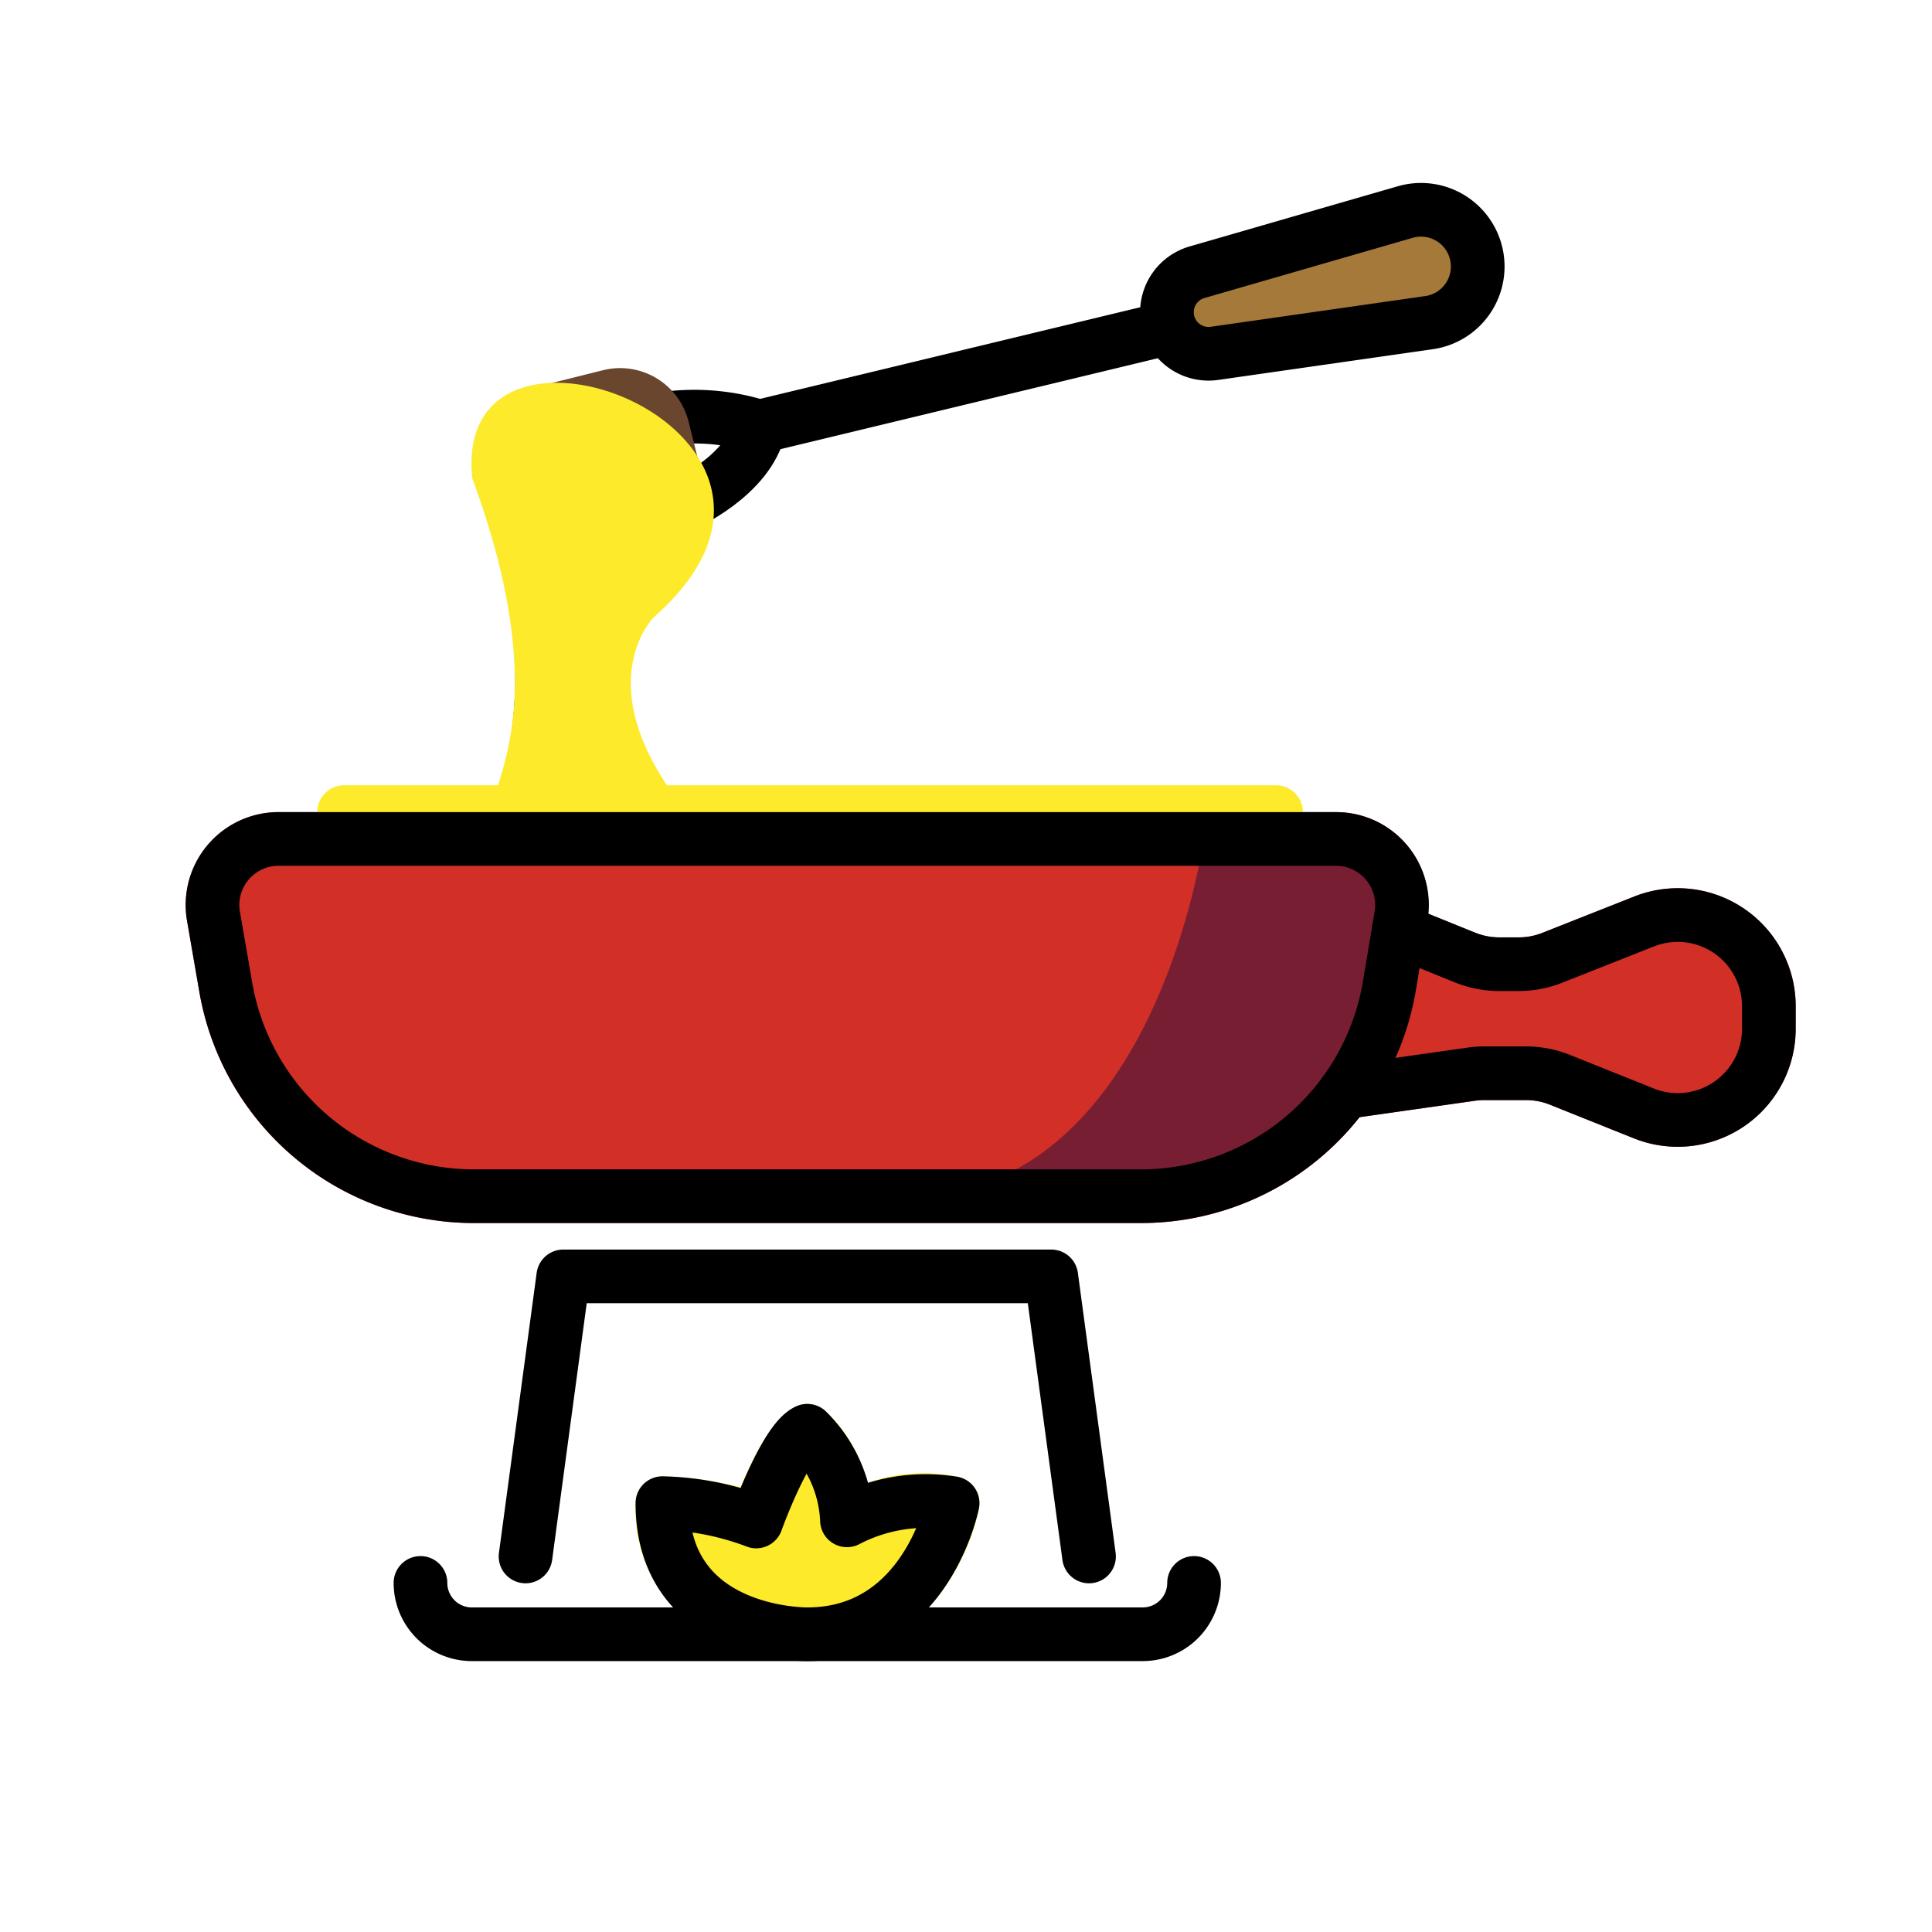 <?xml version="1.0" encoding="utf-8"?>
<svg width="800px" height="800px" viewBox="0 0 72 72" id="emoji" xmlns="http://www.w3.org/2000/svg">
  <g id="line-supplement">
    <path fill="none" stroke="#000000" stroke-linecap="round" stroke-linejoin="round" stroke-width="2" d="M43.873,12.146,28.301,15.9a8.06,8.06,0,0,0-3.603-.286"/>
    <path fill="none" stroke="#000000" stroke-linecap="round" stroke-linejoin="round" stroke-width="2" d="M25.428,18.825s2.488-1.081,2.874-2.924"/>
    <path fill="none" stroke="#000000" stroke-linecap="round" stroke-linejoin="round" stroke-width="1.883" d="M19.948,15.419l2.774-.667a1.617,1.617,0,0,1,1.951,1.194l.694,2.883"/>
    <path fill="none" stroke="#000000" stroke-linecap="round" stroke-linejoin="round" stroke-width="1.883" d="M19.948,15.419l2.774-.667a1.617,1.617,0,0,1,1.951,1.194l.694,2.883"/>
    <path fill="none" stroke="#000000" stroke-linecap="round" stroke-linejoin="round" stroke-width="2" d="M19.269,30.292c2.218-5.212-.224-11.71-.224-11.71L18.753,17.37a1.617,1.617,0,0,1,1.194-1.951s3.873-1.069,5.419,3.41a1.739,1.739,0,0,1-.906,2.202l-.26.245c-1.033,1.229-3.561,4.633.171,9.21"/>
  </g>
  <g id="color">
    <path fill="#d22f27" d="M64.994,33.862a4.39,4.39,0,0,0-4.089-.451L57.478,34.766a2.391,2.391,0,0,1-.882.168h-.722a2.404,2.404,0,0,1-.9-.176l-1.758-.712a3.433,3.433,0,0,0-3.428-3.781H10.381a3.46,3.46,0,0,0-3.41,4.052l.458,2.646a10.369,10.369,0,0,0,10.237,8.616H42.518a10.352,10.352,0,0,0,8.149-3.945l4.308-.613a2.439,2.439,0,0,1,.338-.024H56.87a2.382,2.382,0,0,1,.891.172l3.127,1.253a4.398,4.398,0,0,0,6.032-4.082v-.841A4.392,4.392,0,0,0,64.994,33.862Z"/>
    <path fill="#781e32" d="M44.856,31.265S43.151,44.027,34.31,44.595h8.308s6.071-.568,7.502-4.295c0,0,4.758-8.036,0-9.036Z"/>
    <path fill="#a57939" d="M43.754,13.624a2.365,2.365,0,0,1-1.033-1.491l-.001,0A2.38,2.38,0,0,1,44.38,9.358l7.763-2.244a2.945,2.945,0,0,1,2.321.301,2.995,2.995,0,0,1,1.361,1.9,2.933,2.933,0,0,1-2.451,3.52L45.373,13.98A2.36,2.36,0,0,1,43.754,13.624Z"/>
    <path fill="#fcea2b" d="M30.072,61.904a7.391,7.391,0,0,1-4.82-1.828,5.465,5.465,0,0,1-1.565-4.057.999.999,0,0,1,.302-.716,1.107,1.107,0,0,1,.723-.284,13.391,13.391,0,0,1,2.891.406c.541-1.316,1.265-2.65,2.07-3.016a1.001,1.001,0,0,1,1.018.115,5.222,5.222,0,0,1,1.618,2.749,6.199,6.199,0,0,1,3.455-.22,1,1,0,0,1,.719,1.156c-.384,1.969-2.215,5.69-6.393,5.693Z"/>
    <path fill="#6a462f" d="M26.352,18.474l-.691-2.762a2.63,2.63,0,0,0-3.19-1.915l-2.763.691a2.634,2.634,0,0,0-1.915,3.191l.691,2.763a2.63,2.63,0,0,0,3.19,1.913l2.762-.691A2.634,2.634,0,0,0,26.352,18.474Z"/>
    <path fill="#fcea2b" d="M47.554,29.265H24.855c-2.715-4.08-.483-6.271-.483-6.271,7.849-6.895-7.585-12.749-6.77-5.163,2.513,6.814,1.388,9.976.962,11.434H12.825a1,1,0,0,0,0,2h34.73a1,1,0,0,0,0-2Z"/>
  </g>
  <g id="line">
    <path fill="none" stroke="#000000" stroke-linecap="round" stroke-linejoin="round" stroke-width="2" d="M10.381,31.265H49.788a2.461,2.461,0,0,1,2.427,2.868l-.437,2.608a9.39,9.39,0,0,1-9.26,7.838H17.666a9.39,9.39,0,0,1-9.252-7.787L7.956,34.146A2.461,2.461,0,0,1,10.381,31.265Z"/>
    <path fill="none" stroke="#000000" stroke-linecap="round" stroke-linejoin="round" stroke-width="2" d="M52.123,34.682l2.476,1.003a3.397,3.397,0,0,0,1.275.248h.722a3.397,3.397,0,0,0,1.25-.238L61.273,34.34A3.397,3.397,0,0,1,65.92,37.499v.84a3.397,3.397,0,0,1-4.66,3.154L58.132,40.24a3.398,3.398,0,0,0-1.263-.243H55.313a3.394,3.394,0,0,0-.479.034l-4.715.671"/>
    <path fill="none" stroke="#000000" stroke-linecap="round" stroke-linejoin="round" stroke-width="2" d="M43.523,11.961h0a1.55,1.55,0,0,1,1.085-1.815L52.37,7.902A2.113,2.113,0,0,1,55.023,9.488h0a2.113,2.113,0,0,1-1.766,2.536l-7.999,1.145A1.55,1.55,0,0,1,43.523,11.961Z"/>
    <polyline fill="none" stroke="#000000" stroke-linecap="round" stroke-linejoin="round" stroke-width="2" points="19.585 58.005 20.991 47.567 39.178 47.567 40.585 58.005"/>
    <path fill="none" stroke="#000000" stroke-linecap="round" stroke-linejoin="round" stroke-width="2" d="M15.67,58.991h0a1.913,1.913,0,0,0,1.913,1.913H42.586a1.913,1.913,0,0,0,1.913-1.913h0"/>
    <path fill="none" stroke="#000000" stroke-linecap="round" stroke-linejoin="round" stroke-width="2" d="M30.085,60.904s-5.399.073-5.399-4.886a10.46,10.46,0,0,1,3.497.683s1.077-3.007,1.902-3.381a4.982,4.982,0,0,1,1.479,3.338,6.356,6.356,0,0,1,3.937-.64S34.547,60.904,30.085,60.904Z"/>
  </g>
</svg>